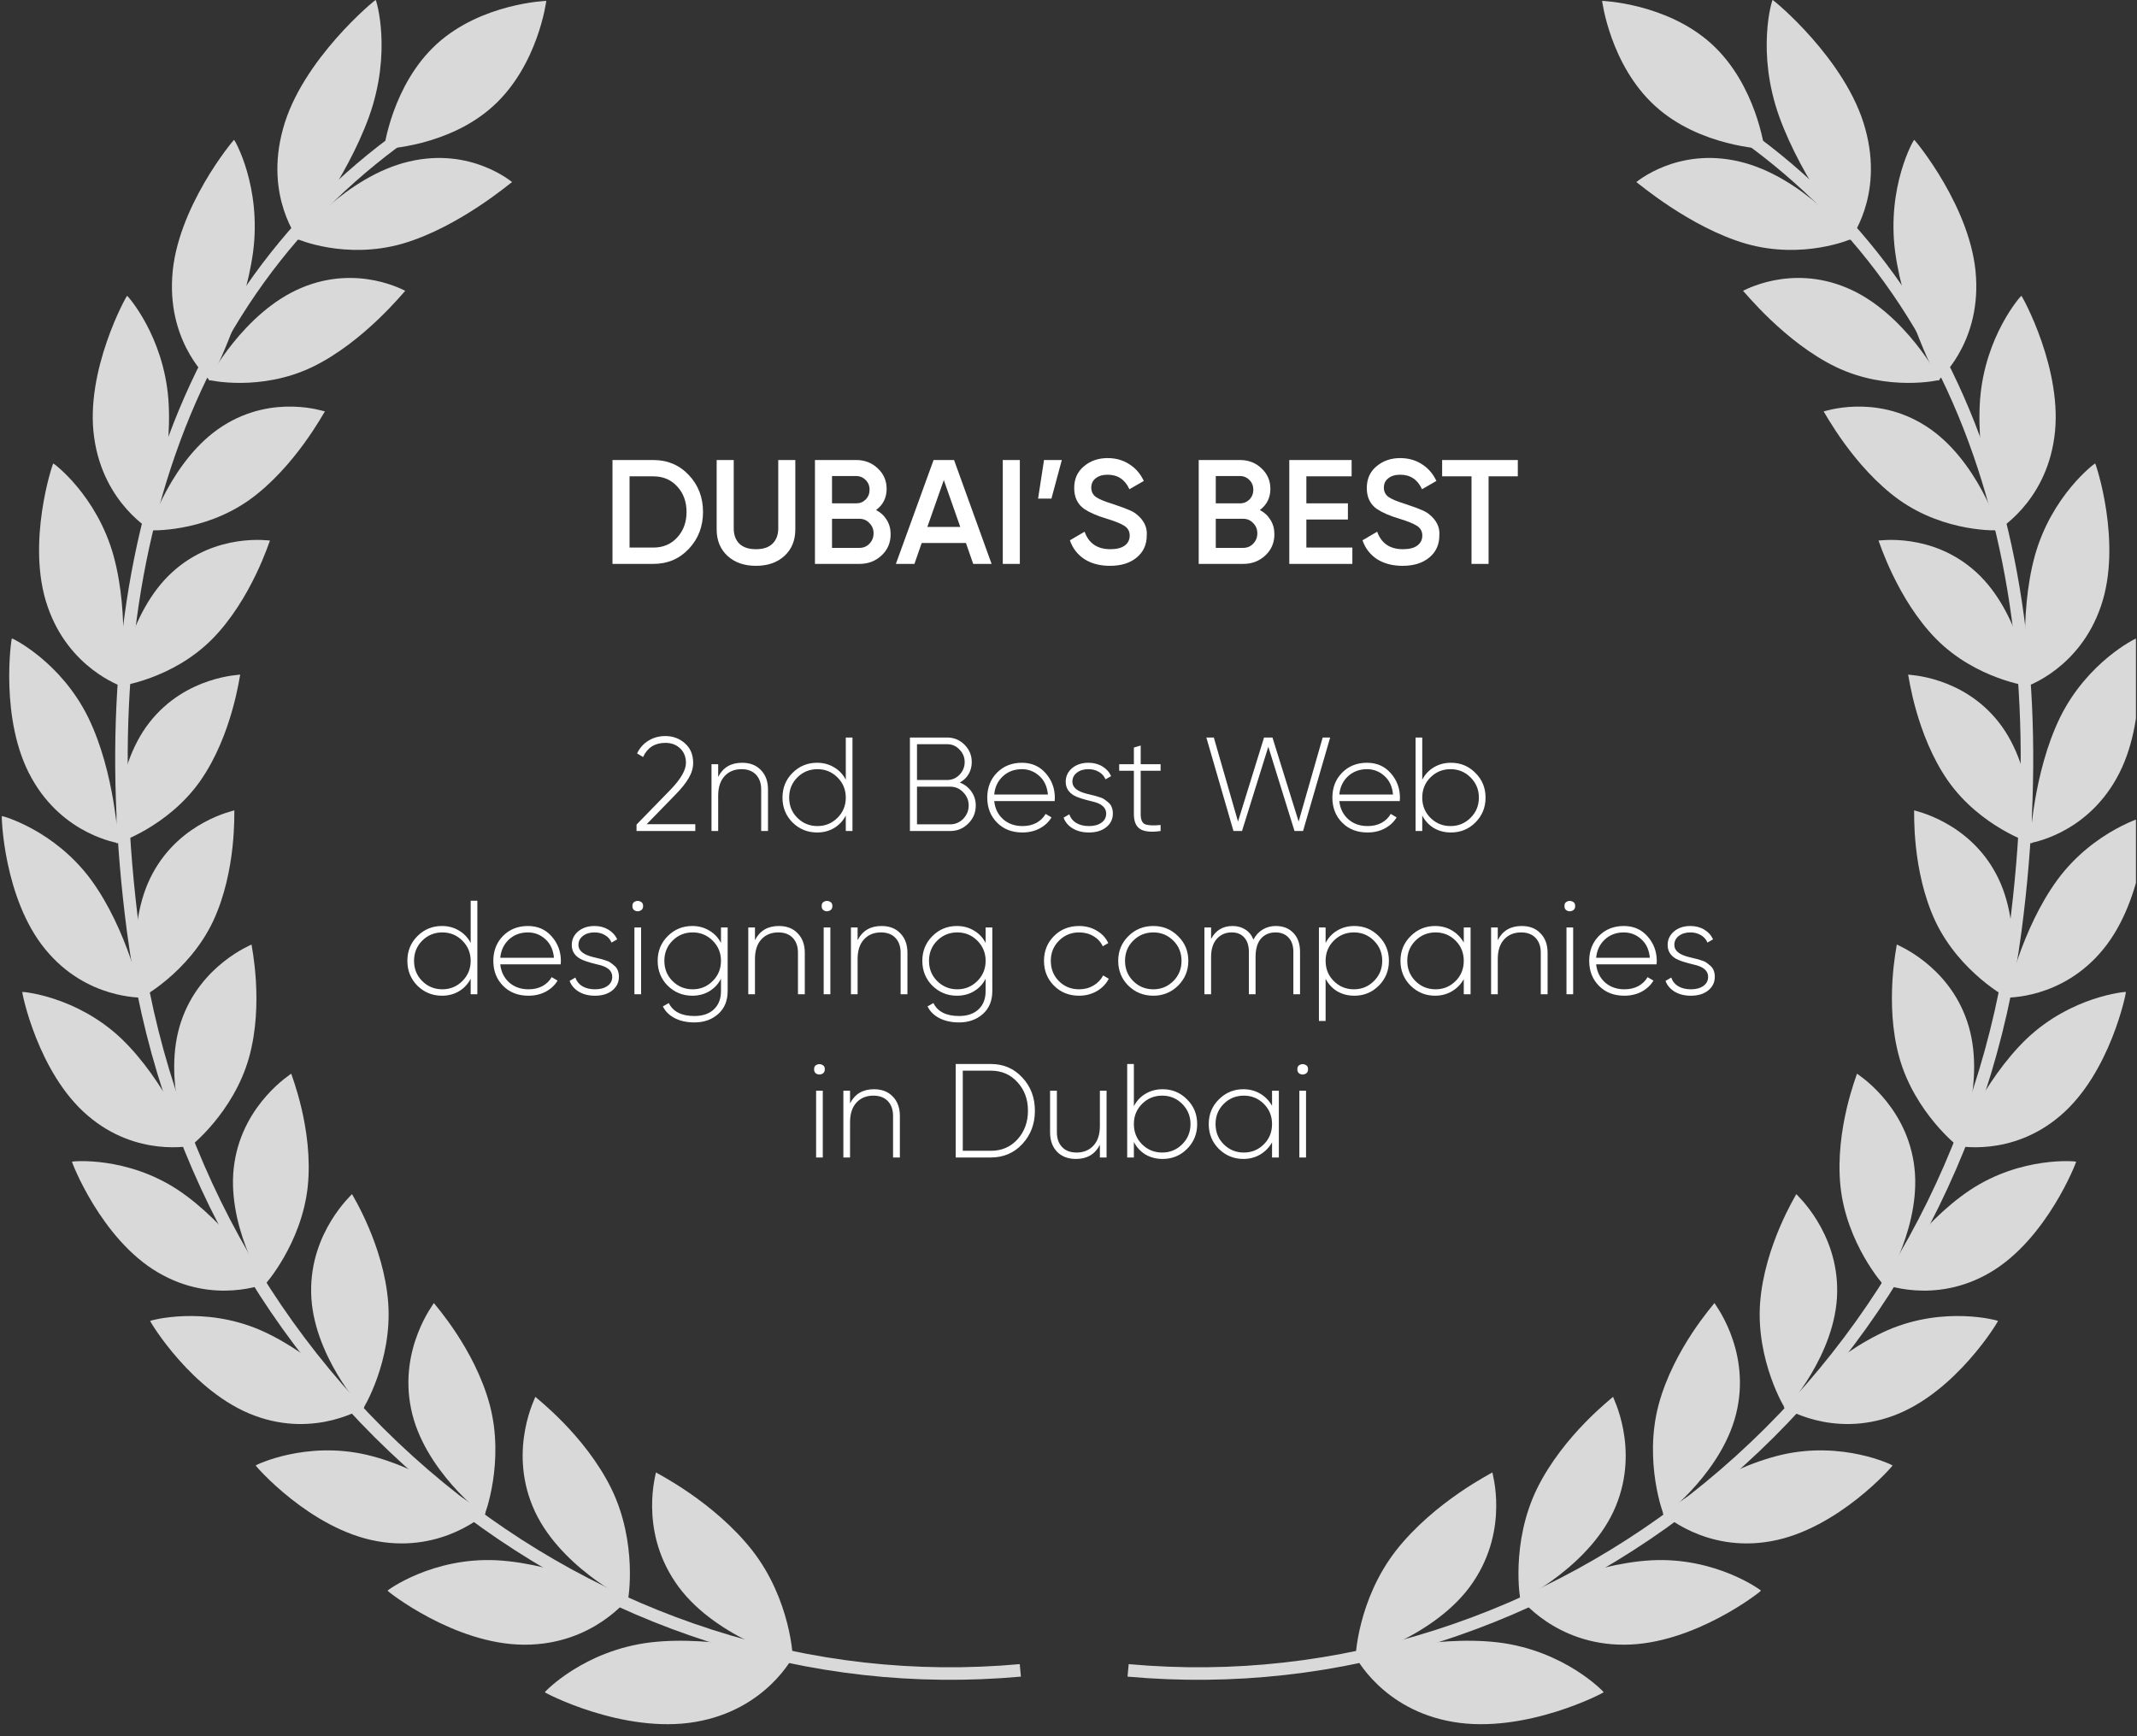 <svg width="144" height="117" viewBox="0 0 144 117" fill="none" xmlns="http://www.w3.org/2000/svg">
<rect x="0" y="0" width="144" height="117" fill="#333333" stroke="none"/>
<g clip-path="url(#clip0_6261_170637)">
<path d="M115.332 2.96C118.357 5.718 118.897 10.037 118.897 10.037C118.897 10.037 114.54 9.893 111.522 7.136C108.497 4.378 107.957 0.059 107.957 0.059C107.957 0.059 112.307 0.21 115.332 2.96Z" fill="#D9D9D9"/>
<path d="M94.075 104.479C91.475 107.812 91.316 111.758 91.352 111.765C91.345 111.816 96.811 110.289 99.267 106.61C101.723 102.974 100.527 99.209 100.564 99.223C100.549 99.259 96.675 101.174 94.075 104.479Z" fill="#D9D9D9"/>
<path d="M97.914 116.036C93.117 115.222 91.324 111.593 91.324 111.623C91.381 111.637 96.524 110.154 100.954 110.679C105.433 111.226 108.062 114.006 108.062 114.034C108.127 114.049 102.768 116.871 97.914 116.036Z" fill="#D9D9D9"/>
<path d="M103.572 100.313C101.786 103.97 102.426 107.801 102.456 107.801C102.448 107.851 107.259 105.468 108.88 101.494C110.5 97.57 108.656 94.121 108.693 94.129C108.686 94.172 105.358 96.685 103.572 100.313Z" fill="#D9D9D9"/>
<path d="M109.444 110.833C104.776 110.848 102.399 107.644 102.406 107.673C102.457 107.68 106.966 105.39 111.273 105.145C115.615 104.915 118.663 107.161 118.663 107.19C118.72 107.197 114.161 110.826 109.444 110.833Z" fill="#D9D9D9"/>
<path d="M111.76 94.677C110.745 98.522 112.098 102.114 112.127 102.114C112.127 102.164 116.247 99.047 117.068 94.914C117.903 90.833 115.498 87.809 115.526 87.809C115.526 87.852 112.783 90.861 111.76 94.677Z" fill="#D9D9D9"/>
<path d="M119.345 103.858C114.894 104.665 112.027 101.964 112.035 101.993C112.085 101.993 115.931 99.013 120.029 98.041C124.163 97.076 127.52 98.725 127.528 98.753C127.585 98.746 123.846 103.059 119.345 103.858Z" fill="#D9D9D9"/>
<path d="M118.602 87.805C118.321 91.714 120.287 94.962 120.316 94.954C120.323 95.005 123.723 91.269 123.795 87.114C123.882 83.003 121.015 80.476 121.043 80.469C121.043 80.505 118.897 83.925 118.602 87.805Z" fill="#D9D9D9"/>
<path d="M127.596 95.397C123.433 96.945 120.192 94.822 120.199 94.85C120.243 94.843 123.412 91.293 127.215 89.63C131.06 87.975 134.618 88.989 134.633 89.011C134.683 89.004 131.803 93.842 127.596 95.397Z" fill="#D9D9D9"/>
<path d="M124.017 79.933C124.42 83.792 126.912 86.6 126.934 86.593C126.948 86.643 129.599 82.417 128.957 78.349C128.338 74.324 125.105 72.359 125.133 72.352C125.147 72.38 123.628 76.103 124.017 79.933Z" fill="#D9D9D9"/>
<path d="M134.117 85.742C130.328 87.981 126.806 86.476 126.82 86.505C126.857 86.491 129.312 82.488 132.755 80.191C136.226 77.894 139.886 78.254 139.9 78.283C139.936 78.262 137.941 83.496 134.117 85.742Z" fill="#D9D9D9"/>
<path d="M127.988 71.28C129.032 74.981 131.949 77.278 131.97 77.27C131.992 77.314 133.872 72.72 132.561 68.847C131.279 65.009 127.793 63.663 127.815 63.648C127.829 63.684 126.958 67.608 127.988 71.28Z" fill="#D9D9D9"/>
<path d="M138.844 75.175C135.516 78.033 131.814 77.191 131.836 77.212C131.872 77.191 133.593 72.849 136.575 69.991C139.593 67.126 143.238 66.823 143.252 66.845C143.295 66.816 142.215 72.302 138.844 75.175Z" fill="#D9D9D9"/>
<path d="M130.421 62.097C132.063 65.546 135.297 67.274 135.319 67.259C135.347 67.302 136.421 62.457 134.498 58.879C132.604 55.329 128.959 54.624 128.981 54.609C129.002 54.645 128.808 58.67 130.421 62.097Z" fill="#D9D9D9"/>
<path d="M141.717 63.978C138.937 67.376 135.17 67.21 135.191 67.232C135.22 67.203 136.186 62.639 138.634 59.291C141.112 55.928 144.627 54.971 144.649 54.992C144.684 54.956 144.54 60.551 141.717 63.978Z" fill="#D9D9D9"/>
<path d="M131.265 52.617C133.448 55.728 136.911 56.851 136.926 56.829C136.962 56.865 137.2 51.905 134.708 48.701C132.245 45.533 128.557 45.483 128.578 45.461C128.607 45.49 129.104 49.522 131.265 52.617Z" fill="#D9D9D9"/>
<path d="M142.625 52.444C140.472 56.303 136.756 56.807 136.777 56.822C136.806 56.793 136.986 52.113 138.808 48.362C140.659 44.589 143.929 43.005 143.958 43.02C143.994 42.984 144.815 48.556 142.625 52.444Z" fill="#D9D9D9"/>
<path d="M130.479 43.071C133.158 45.771 136.737 46.254 136.751 46.232C136.795 46.261 136.175 41.3 133.165 38.557C130.19 35.843 126.56 36.448 126.582 36.426C126.611 36.455 127.828 40.386 130.479 43.071Z" fill="#D9D9D9"/>
<path d="M141.569 40.849C140.135 45.061 136.577 46.228 136.606 46.242C136.628 46.206 136.001 41.541 137.11 37.473C138.241 33.383 141.151 31.216 141.18 31.231C141.209 31.195 143.031 36.602 141.569 40.849Z" fill="#D9D9D9"/>
<path d="M127.983 33.693C131.108 35.91 134.687 35.752 134.702 35.73C134.745 35.752 133.24 30.914 129.762 28.704C126.326 26.508 122.868 27.753 122.883 27.724C122.926 27.746 124.892 31.483 127.983 33.693Z" fill="#D9D9D9"/>
<path d="M138.425 29.502C137.798 33.966 134.521 35.759 134.557 35.773C134.571 35.737 133.116 31.194 133.426 26.918C133.757 22.619 136.178 19.927 136.206 19.934C136.235 19.891 139.08 25.002 138.425 29.502Z" fill="#D9D9D9"/>
<path d="M123.713 24.731C127.227 26.416 130.706 25.616 130.714 25.595C130.764 25.616 128.344 21.023 124.447 19.396C120.601 17.776 117.439 19.626 117.453 19.598C117.504 19.612 120.241 23.053 123.713 24.731Z" fill="#D9D9D9"/>
<path d="M133.152 18.681C133.433 23.282 130.552 25.657 130.588 25.657C130.596 25.621 128.283 21.316 127.7 16.953C127.131 12.561 128.947 9.422 128.982 9.422C128.997 9.379 132.9 14.044 133.152 18.681Z" fill="#D9D9D9"/>
<path d="M117.651 16.422C121.497 17.523 124.76 16.112 124.768 16.091C124.825 16.098 121.462 11.879 117.205 10.885C112.999 9.892 110.255 12.296 110.262 12.268C110.312 12.275 113.848 15.32 117.651 16.422Z" fill="#D9D9D9"/>
<path d="M125.691 8.683C126.966 13.284 124.611 16.178 124.654 16.178C124.661 16.142 121.463 12.197 119.893 7.863C118.33 3.5 119.403 0 119.446 0C119.461 -0.05 124.438 4.032 125.691 8.683Z" fill="#D9D9D9"/>
<path d="M75.977 112.984L76.056 112.142C83.049 112.775 90.021 111.998 96.777 109.824C103.36 107.707 109.453 104.374 114.891 99.91C126.177 90.644 133.452 77.41 135.381 62.666C136.959 50.584 136.152 39.828 132.969 30.677C129.555 20.85 123.477 13.168 114.899 7.825L115.345 7.105C124.088 12.548 130.29 20.382 133.769 30.396C136.988 39.67 137.816 50.563 136.217 62.773C134.258 77.734 126.876 91.155 115.424 100.565C109.9 105.1 103.713 108.484 97.029 110.63C90.172 112.832 83.085 113.625 75.977 112.984Z" fill="#D9D9D9"/>
<path d="M29.436 2.96C26.411 5.718 25.871 10.037 25.871 10.037C25.871 10.037 30.229 9.893 33.246 7.136C36.271 4.378 36.812 0.059 36.812 0.059C36.812 0.059 32.461 0.21 29.436 2.96Z" fill="#D9D9D9"/>
<path d="M50.69 104.479C53.29 107.812 53.449 111.758 53.413 111.765C53.42 111.816 47.953 110.289 45.498 106.61C43.041 102.974 44.237 99.209 44.201 99.223C44.215 99.259 48.09 101.174 50.69 104.479Z" fill="#D9D9D9"/>
<path d="M46.86 116.036C51.657 115.222 53.45 111.593 53.45 111.623C53.392 111.637 48.25 110.154 43.82 110.679C39.34 111.226 36.712 114.006 36.712 114.034C36.647 114.049 42.005 116.871 46.86 116.036Z" fill="#D9D9D9"/>
<path d="M41.194 100.313C42.981 103.97 42.34 107.801 42.311 107.801C42.318 107.851 37.507 105.468 35.886 101.494C34.266 97.57 36.11 94.121 36.074 94.129C36.081 94.172 39.408 96.685 41.194 100.313Z" fill="#D9D9D9"/>
<path d="M35.333 110.833C40 110.848 42.377 107.644 42.37 107.673C42.319 107.68 37.81 105.39 33.503 105.145C29.16 104.915 26.114 107.161 26.114 107.19C26.056 107.197 30.615 110.826 35.333 110.833Z" fill="#D9D9D9"/>
<path d="M33.004 94.677C34.02 98.522 32.666 102.114 32.637 102.114C32.637 102.164 28.517 99.047 27.696 94.914C26.86 90.833 29.266 87.809 29.237 87.809C29.237 87.852 31.981 90.861 33.004 94.677Z" fill="#D9D9D9"/>
<path d="M25.413 103.858C29.864 104.665 32.731 101.964 32.724 101.993C32.673 101.993 28.827 99.013 24.729 98.041C20.595 97.076 17.238 98.725 17.231 98.753C17.174 98.746 20.912 103.059 25.413 103.858Z" fill="#D9D9D9"/>
<path d="M26.16 87.805C26.441 91.714 24.474 94.962 24.445 94.954C24.438 95.005 21.039 91.269 20.967 87.114C20.88 83.003 23.747 80.476 23.718 80.469C23.725 80.505 25.872 83.925 26.16 87.805Z" fill="#D9D9D9"/>
<path d="M17.155 95.397C21.318 96.945 24.559 94.822 24.551 94.85C24.508 94.843 21.346 91.293 17.536 89.63C13.69 87.975 10.132 88.989 10.118 89.011C10.067 89.004 12.948 93.842 17.155 95.397Z" fill="#D9D9D9"/>
<path d="M20.74 79.933C20.337 83.792 17.845 86.6 17.823 86.593C17.809 86.643 15.158 82.417 15.799 78.349C16.419 74.324 19.652 72.359 19.624 72.352C19.609 72.38 21.129 76.103 20.74 79.933Z" fill="#D9D9D9"/>
<path d="M10.636 85.742C14.424 87.981 17.946 86.476 17.932 86.505C17.896 86.491 15.44 82.488 11.997 80.191C8.525 77.894 4.867 78.254 4.852 78.283C4.809 78.262 6.804 83.496 10.636 85.742Z" fill="#D9D9D9"/>
<path d="M16.776 71.28C15.732 74.981 12.815 77.278 12.793 77.27C12.771 77.314 10.892 72.72 12.202 68.847C13.484 65.009 16.97 63.663 16.949 63.648C16.934 63.684 17.806 67.608 16.776 71.28Z" fill="#D9D9D9"/>
<path d="M5.909 75.175C9.237 78.033 12.939 77.191 12.917 77.212C12.881 77.191 11.16 72.849 8.178 69.991C5.16 67.126 1.516 66.823 1.501 66.845C1.458 66.816 2.538 72.302 5.909 75.175Z" fill="#D9D9D9"/>
<path d="M14.351 62.097C12.709 65.546 9.475 67.274 9.453 67.259C9.424 67.302 8.351 62.457 10.274 58.879C12.168 55.329 15.813 54.624 15.791 54.609C15.77 54.645 15.964 58.67 14.351 62.097Z" fill="#D9D9D9"/>
<path d="M3.057 63.978C5.837 67.376 9.603 67.21 9.582 67.232C9.553 67.203 8.588 62.639 6.139 59.291C3.662 55.928 0.147 54.971 0.125 54.992C0.089 54.956 0.233 60.551 3.057 63.978Z" fill="#D9D9D9"/>
<path d="M13.5 52.617C11.318 55.728 7.853 56.851 7.839 56.829C7.803 56.865 7.565 51.905 10.057 48.701C12.52 45.533 16.208 45.483 16.186 45.461C16.157 45.49 15.661 49.522 13.5 52.617Z" fill="#D9D9D9"/>
<path d="M2.134 52.444C4.287 56.303 8.004 56.807 7.982 56.822C7.953 56.793 7.773 52.113 5.951 48.362C4.1 44.589 0.83 43.005 0.801 43.02C0.765 42.984 -0.056 48.556 2.134 52.444Z" fill="#D9D9D9"/>
<path d="M14.295 43.071C11.616 45.771 8.036 46.254 8.022 46.232C7.978 46.261 8.598 41.3 11.608 38.557C14.583 35.843 18.213 36.448 18.191 36.426C18.163 36.455 16.945 40.386 14.295 43.071Z" fill="#D9D9D9"/>
<path d="M3.2 40.849C4.633 45.061 8.191 46.228 8.163 46.242C8.141 46.206 8.768 41.541 7.658 37.473C6.528 33.383 3.618 31.216 3.589 31.231C3.56 31.195 1.738 36.602 3.2 40.849Z" fill="#D9D9D9"/>
<path d="M16.795 33.693C13.669 35.91 10.089 35.752 10.075 35.73C10.032 35.752 11.537 30.914 15.016 28.704C18.451 26.508 21.909 27.753 21.894 27.724C21.851 27.746 19.885 31.483 16.795 33.693Z" fill="#D9D9D9"/>
<path d="M6.348 29.502C6.975 33.966 10.252 35.759 10.216 35.773C10.201 35.737 11.656 31.194 11.347 26.918C11.015 22.619 8.595 19.927 8.566 19.934C8.538 19.891 5.693 25.002 6.348 29.502Z" fill="#D9D9D9"/>
<path d="M21.048 24.731C17.534 26.416 14.055 25.616 14.048 25.595C13.997 25.616 16.417 21.023 20.314 19.396C24.16 17.776 27.322 19.626 27.307 19.598C27.264 19.612 24.52 23.053 21.048 24.731Z" fill="#D9D9D9"/>
<path d="M11.605 18.685C11.324 23.285 14.205 25.661 14.169 25.661C14.162 25.625 16.474 21.32 17.057 16.957C17.626 12.565 15.811 9.426 15.775 9.426C15.761 9.383 11.857 14.048 11.605 18.685Z" fill="#D9D9D9"/>
<path d="M27.117 16.422C23.271 17.523 20.008 16.112 20.001 16.091C19.943 16.098 23.307 11.879 27.563 10.885C31.769 9.892 34.514 12.296 34.506 12.268C34.456 12.275 30.919 15.32 27.117 16.422Z" fill="#D9D9D9"/>
<path d="M19.07 8.683C17.795 13.284 20.151 16.178 20.107 16.178C20.1 16.142 23.298 12.197 24.868 7.863C26.431 3.5 25.358 0 25.315 0C25.307 -0.05 20.323 4.032 19.07 8.683Z" fill="#D9D9D9"/>
<path d="M68.794 112.984L68.715 112.142C61.721 112.775 54.749 111.998 47.993 109.824C41.41 107.707 35.317 104.374 29.879 99.91C18.593 90.644 11.319 77.41 9.388 62.666C7.811 50.584 8.618 39.828 11.801 30.677C15.215 20.85 21.294 13.168 29.872 7.825L29.425 7.105C20.682 12.548 14.48 20.382 11.002 30.396C7.782 39.67 6.954 50.563 8.553 62.773C10.512 77.734 17.895 91.155 29.346 100.565C34.87 105.1 41.057 108.484 47.741 110.63C54.598 112.832 61.685 113.625 68.794 112.984Z" fill="#D9D9D9"/>
<path d="M41.272 31H44.022C44.982 31 45.779 31.337 46.412 32.01C47.052 32.683 47.372 33.513 47.372 34.5C47.372 35.48 47.052 36.31 46.412 36.99C45.779 37.663 44.982 38 44.022 38H41.272V31ZM42.422 36.9H44.022C44.682 36.9 45.219 36.673 45.632 36.22C46.052 35.767 46.262 35.193 46.262 34.5C46.262 33.807 46.052 33.233 45.632 32.78C45.219 32.327 44.682 32.1 44.022 32.1H42.422V36.9ZM48.292 35.68V31H49.442V35.61C49.442 36.043 49.569 36.387 49.822 36.64C50.082 36.887 50.455 37.01 50.942 37.01C51.429 37.01 51.799 36.887 52.052 36.64C52.312 36.387 52.442 36.043 52.442 35.61V31H53.592V35.68C53.592 36.42 53.345 37.017 52.852 37.47C52.365 37.91 51.729 38.13 50.942 38.13C50.155 38.13 49.519 37.91 49.032 37.47C48.539 37.017 48.292 36.42 48.292 35.68ZM59.035 34.37C59.342 34.53 59.581 34.753 59.755 35.04C59.928 35.32 60.015 35.64 60.015 36C60.015 36.573 59.812 37.05 59.405 37.43C58.998 37.81 58.502 38 57.915 38H54.915V31H57.695C58.268 31 58.752 31.187 59.145 31.56C59.545 31.933 59.745 32.393 59.745 32.94C59.745 33.54 59.508 34.017 59.035 34.37ZM57.695 32.08H56.065V33.92H57.695C57.948 33.92 58.161 33.833 58.335 33.66C58.508 33.48 58.595 33.26 58.595 33C58.595 32.74 58.508 32.523 58.335 32.35C58.161 32.17 57.948 32.08 57.695 32.08ZM56.065 36.92H57.915C58.181 36.92 58.405 36.827 58.585 36.64C58.772 36.447 58.865 36.213 58.865 35.94C58.865 35.667 58.772 35.437 58.585 35.25C58.405 35.057 58.181 34.96 57.915 34.96H56.065V36.92ZM66.818 38H65.578L65.088 36.59H62.108L61.618 38H60.368L62.908 31H64.288L66.818 38ZM63.598 32.35L62.488 35.51H64.708L63.598 32.35ZM67.571 38V31H68.721V38H67.571ZM70.35 31H71.55L70.85 33.6H69.95L70.35 31ZM74.794 38.13C74.12 38.13 73.547 37.98 73.074 37.68C72.607 37.373 72.28 36.95 72.094 36.41L73.084 35.83C73.364 36.617 73.944 37.01 74.824 37.01C75.25 37.01 75.574 36.927 75.794 36.76C76.014 36.593 76.124 36.37 76.124 36.09C76.124 35.81 76.007 35.593 75.774 35.44C75.54 35.287 75.127 35.12 74.534 34.94C73.927 34.76 73.437 34.547 73.064 34.3C72.61 33.98 72.384 33.51 72.384 32.89C72.384 32.27 72.604 31.78 73.044 31.42C73.477 31.053 74.007 30.87 74.634 30.87C75.187 30.87 75.674 31.007 76.094 31.28C76.52 31.547 76.847 31.923 77.074 32.41L76.104 32.97C75.81 32.317 75.32 31.99 74.634 31.99C74.3 31.99 74.034 32.07 73.834 32.23C73.634 32.383 73.534 32.593 73.534 32.86C73.534 33.12 73.634 33.327 73.834 33.48C74.034 33.627 74.404 33.783 74.944 33.95C75.277 34.063 75.47 34.13 75.524 34.15C75.61 34.177 75.784 34.243 76.044 34.35C76.257 34.437 76.427 34.53 76.554 34.63C77.074 35.037 77.314 35.517 77.274 36.07C77.274 36.703 77.044 37.207 76.584 37.58C76.137 37.947 75.54 38.13 74.794 38.13ZM84.894 34.37C85.201 34.53 85.441 34.753 85.614 35.04C85.788 35.32 85.874 35.64 85.874 36C85.874 36.573 85.671 37.05 85.264 37.43C84.858 37.81 84.361 38 83.774 38H80.774V31H83.554C84.128 31 84.611 31.187 85.004 31.56C85.404 31.933 85.604 32.393 85.604 32.94C85.604 33.54 85.368 34.017 84.894 34.37ZM83.554 32.08H81.924V33.92H83.554C83.808 33.92 84.021 33.833 84.194 33.66C84.368 33.48 84.454 33.26 84.454 33C84.454 32.74 84.368 32.523 84.194 32.35C84.021 32.17 83.808 32.08 83.554 32.08ZM81.924 36.92H83.774C84.041 36.92 84.264 36.827 84.444 36.64C84.631 36.447 84.724 36.213 84.724 35.94C84.724 35.667 84.631 35.437 84.444 35.25C84.264 35.057 84.041 34.96 83.774 34.96H81.924V36.92ZM88.028 35.01V36.9H91.128V38H86.878V31H91.078V32.1H88.028V33.92H90.828V35.01H88.028ZM94.51 38.13C93.837 38.13 93.264 37.98 92.79 37.68C92.324 37.373 91.997 36.95 91.811 36.41L92.8 35.83C93.081 36.617 93.66 37.01 94.54 37.01C94.967 37.01 95.29 36.927 95.51 36.76C95.731 36.593 95.841 36.37 95.841 36.09C95.841 35.81 95.724 35.593 95.49 35.44C95.257 35.287 94.844 35.12 94.251 34.94C93.644 34.76 93.154 34.547 92.781 34.3C92.327 33.98 92.1 33.51 92.1 32.89C92.1 32.27 92.32 31.78 92.76 31.42C93.194 31.053 93.724 30.87 94.35 30.87C94.904 30.87 95.391 31.007 95.811 31.28C96.237 31.547 96.564 31.923 96.79 32.41L95.82 32.97C95.527 32.317 95.037 31.99 94.35 31.99C94.017 31.99 93.751 32.07 93.55 32.23C93.35 32.383 93.251 32.593 93.251 32.86C93.251 33.12 93.35 33.327 93.55 33.48C93.751 33.627 94.121 33.783 94.66 33.95C94.994 34.063 95.187 34.13 95.24 34.15C95.327 34.177 95.501 34.243 95.76 34.35C95.974 34.437 96.144 34.53 96.27 34.63C96.79 35.037 97.031 35.517 96.99 36.07C96.99 36.703 96.76 37.207 96.3 37.58C95.854 37.947 95.257 38.13 94.51 38.13ZM97.177 31H102.277V32.1H100.307V38H99.157V32.1H97.177V31Z" fill="white"/>
<path d="M46.852 56H42.892V55.568L45.205 53.192C45.883 52.484 46.222 51.89 46.222 51.41C46.222 51.002 46.09 50.675 45.826 50.429C45.568 50.183 45.238 50.06 44.836 50.06C44.128 50.06 43.627 50.378 43.333 51.014L42.928 50.771C43.114 50.393 43.372 50.105 43.702 49.907C44.038 49.703 44.416 49.601 44.836 49.601C45.346 49.601 45.784 49.763 46.15 50.087C46.522 50.411 46.708 50.852 46.708 51.41C46.708 51.752 46.609 52.091 46.411 52.427C46.219 52.763 45.925 53.132 45.529 53.534L43.576 55.541H46.852V56ZM50.005 51.401C50.539 51.401 50.962 51.566 51.274 51.896C51.592 52.22 51.751 52.655 51.751 53.201V56H51.292V53.201C51.292 52.781 51.175 52.448 50.941 52.202C50.707 51.956 50.383 51.833 49.969 51.833C49.495 51.833 49.114 51.989 48.826 52.301C48.538 52.613 48.394 53.054 48.394 53.624V56H47.944V51.5H48.394V52.355C48.718 51.719 49.255 51.401 50.005 51.401ZM56.993 52.544V49.7H57.443V56H56.993V54.956C56.807 55.316 56.543 55.598 56.201 55.802C55.865 56 55.484 56.099 55.058 56.099C54.416 56.099 53.864 55.874 53.402 55.424C52.952 54.968 52.727 54.41 52.727 53.75C52.727 53.09 52.952 52.535 53.402 52.085C53.858 51.629 54.41 51.401 55.058 51.401C55.484 51.401 55.865 51.503 56.201 51.707C56.543 51.905 56.807 52.184 56.993 52.544ZM53.726 55.109C54.098 55.481 54.551 55.667 55.085 55.667C55.613 55.667 56.063 55.481 56.435 55.109C56.807 54.737 56.993 54.284 56.993 53.75C56.993 53.216 56.807 52.763 56.435 52.391C56.063 52.019 55.613 51.833 55.085 51.833C54.551 51.833 54.098 52.019 53.726 52.391C53.36 52.757 53.177 53.21 53.177 53.75C53.177 54.29 53.36 54.743 53.726 55.109ZM64.671 52.733C65.001 52.859 65.262 53.06 65.454 53.336C65.652 53.612 65.751 53.927 65.751 54.281C65.751 54.755 65.583 55.16 65.247 55.496C64.911 55.832 64.506 56 64.032 56H61.314V49.7H63.825C64.281 49.7 64.671 49.862 64.995 50.186C65.319 50.51 65.481 50.9 65.481 51.356C65.481 51.656 65.409 51.929 65.265 52.175C65.121 52.415 64.923 52.601 64.671 52.733ZM63.825 50.15H61.791V52.562H63.825C64.149 52.562 64.425 52.445 64.653 52.211C64.887 51.965 65.004 51.68 65.004 51.356C65.004 51.026 64.887 50.744 64.653 50.51C64.431 50.27 64.155 50.15 63.825 50.15ZM61.791 55.55H64.032C64.368 55.55 64.659 55.427 64.905 55.181C65.151 54.923 65.274 54.623 65.274 54.281C65.274 53.933 65.151 53.636 64.905 53.39C64.665 53.138 64.374 53.012 64.032 53.012H61.791V55.55ZM68.857 51.401C69.517 51.401 70.051 51.635 70.459 52.103C70.873 52.571 71.08 53.126 71.08 53.768C71.08 53.78 71.077 53.816 71.071 53.876C71.071 53.936 71.071 53.972 71.071 53.984H66.994C67.048 54.488 67.249 54.896 67.597 55.208C67.945 55.514 68.38 55.667 68.902 55.667C69.256 55.667 69.568 55.595 69.838 55.451C70.108 55.301 70.315 55.1 70.459 54.848L70.855 55.082C70.669 55.394 70.402 55.643 70.054 55.829C69.712 56.009 69.325 56.099 68.893 56.099C68.197 56.099 67.63 55.88 67.192 55.442C66.748 54.998 66.526 54.434 66.526 53.75C66.526 53.078 66.742 52.52 67.174 52.076C67.618 51.626 68.179 51.401 68.857 51.401ZM68.857 51.833C68.353 51.833 67.927 51.992 67.579 52.31C67.237 52.628 67.042 53.039 66.994 53.543H70.612C70.564 53.009 70.372 52.592 70.036 52.292C69.7 51.986 69.307 51.833 68.857 51.833ZM72.262 52.679C72.262 53.057 72.583 53.327 73.225 53.489C73.411 53.531 73.546 53.564 73.63 53.588C73.72 53.606 73.849 53.642 74.017 53.696C74.191 53.744 74.32 53.798 74.404 53.858C74.494 53.918 74.59 53.993 74.692 54.083C74.8 54.173 74.875 54.281 74.917 54.407C74.965 54.527 74.989 54.665 74.989 54.821C74.989 55.199 74.839 55.508 74.539 55.748C74.245 55.982 73.858 56.099 73.378 56.099C72.952 56.099 72.589 56.009 72.289 55.829C71.989 55.649 71.782 55.406 71.668 55.1L72.055 54.875C72.139 55.127 72.295 55.322 72.523 55.46C72.757 55.598 73.042 55.667 73.378 55.667C73.726 55.667 74.005 55.592 74.215 55.442C74.431 55.292 74.539 55.085 74.539 54.821C74.539 54.413 74.218 54.14 73.576 54.002C72.976 53.858 72.574 53.726 72.37 53.606C71.998 53.39 71.812 53.081 71.812 52.679C71.812 52.319 71.953 52.016 72.235 51.77C72.529 51.524 72.898 51.401 73.342 51.401C73.696 51.401 74.008 51.482 74.278 51.644C74.548 51.806 74.746 52.025 74.872 52.301L74.494 52.517C74.404 52.301 74.254 52.133 74.044 52.013C73.84 51.893 73.606 51.833 73.342 51.833C73.03 51.833 72.772 51.911 72.568 52.067C72.364 52.223 72.262 52.427 72.262 52.679ZM78.206 51.5V51.941H76.865V54.866C76.865 55.232 76.961 55.457 77.153 55.541C77.351 55.625 77.702 55.643 78.206 55.595V56C77.588 56.09 77.132 56.048 76.838 55.874C76.55 55.694 76.406 55.358 76.406 54.866V51.941H75.416V51.5H76.406V50.375L76.865 50.24V51.5H78.206ZM83.692 56H83.116L81.289 49.7H81.793L83.422 55.361L85.177 49.7H85.744L87.508 55.361L89.128 49.7H89.632L87.805 56H87.229L85.465 50.321L83.692 56ZM92.112 51.401C92.772 51.401 93.306 51.635 93.715 52.103C94.129 52.571 94.335 53.126 94.335 53.768C94.335 53.78 94.332 53.816 94.326 53.876C94.326 53.936 94.326 53.972 94.326 53.984H90.249C90.303 54.488 90.504 54.896 90.853 55.208C91.201 55.514 91.635 55.667 92.157 55.667C92.511 55.667 92.823 55.595 93.094 55.451C93.364 55.301 93.57 55.1 93.715 54.848L94.111 55.082C93.924 55.394 93.657 55.643 93.309 55.829C92.968 56.009 92.581 56.099 92.148 56.099C91.453 56.099 90.885 55.88 90.448 55.442C90.004 54.998 89.781 54.434 89.781 53.75C89.781 53.078 89.998 52.52 90.43 52.076C90.874 51.626 91.434 51.401 92.112 51.401ZM92.112 51.833C91.609 51.833 91.183 51.992 90.835 52.31C90.493 52.628 90.297 53.039 90.249 53.543H93.868C93.82 53.009 93.627 52.592 93.291 52.292C92.956 51.986 92.562 51.833 92.112 51.833ZM97.772 51.401C98.42 51.401 98.969 51.629 99.419 52.085C99.875 52.535 100.103 53.09 100.103 53.75C100.103 54.41 99.875 54.968 99.419 55.424C98.969 55.874 98.42 56.099 97.772 56.099C97.346 56.099 96.962 56 96.62 55.802C96.284 55.598 96.023 55.316 95.837 54.956V56H95.387V49.7H95.837V52.544C96.023 52.184 96.284 51.905 96.62 51.707C96.962 51.503 97.346 51.401 97.772 51.401ZM96.386 55.109C96.758 55.481 97.211 55.667 97.745 55.667C98.273 55.667 98.723 55.481 99.095 55.109C99.467 54.737 99.653 54.284 99.653 53.75C99.653 53.216 99.467 52.763 99.095 52.391C98.723 52.019 98.273 51.833 97.745 51.833C97.211 51.833 96.758 52.019 96.386 52.391C96.02 52.757 95.837 53.21 95.837 53.75C95.837 54.29 96.02 54.743 96.386 55.109ZM31.716 63.544V60.7H32.166V67H31.716V65.956C31.53 66.316 31.266 66.598 30.924 66.802C30.588 67 30.207 67.099 29.781 67.099C29.139 67.099 28.587 66.874 28.125 66.424C27.675 65.968 27.45 65.41 27.45 64.75C27.45 64.09 27.675 63.535 28.125 63.085C28.581 62.629 29.133 62.401 29.781 62.401C30.207 62.401 30.588 62.503 30.924 62.707C31.266 62.905 31.53 63.184 31.716 63.544ZM28.449 66.109C28.821 66.481 29.274 66.667 29.808 66.667C30.336 66.667 30.786 66.481 31.158 66.109C31.53 65.737 31.716 65.284 31.716 64.75C31.716 64.216 31.53 63.763 31.158 63.391C30.786 63.019 30.336 62.833 29.808 62.833C29.274 62.833 28.821 63.019 28.449 63.391C28.083 63.757 27.9 64.21 27.9 64.75C27.9 65.29 28.083 65.743 28.449 66.109ZM35.572 62.401C36.233 62.401 36.767 62.635 37.175 63.103C37.589 63.571 37.795 64.126 37.795 64.768C37.795 64.78 37.792 64.816 37.786 64.876C37.786 64.936 37.786 64.972 37.786 64.984H33.709C33.764 65.488 33.965 65.896 34.312 66.208C34.66 66.514 35.096 66.667 35.617 66.667C35.971 66.667 36.283 66.595 36.553 66.451C36.824 66.301 37.031 66.1 37.175 65.848L37.571 66.082C37.385 66.394 37.117 66.643 36.77 66.829C36.428 67.009 36.041 67.099 35.608 67.099C34.913 67.099 34.346 66.88 33.907 66.442C33.464 65.998 33.242 65.434 33.242 64.75C33.242 64.078 33.458 63.52 33.889 63.076C34.334 62.626 34.895 62.401 35.572 62.401ZM35.572 62.833C35.069 62.833 34.642 62.992 34.294 63.31C33.953 63.628 33.758 64.039 33.709 64.543H37.328C37.279 64.009 37.087 63.592 36.752 63.292C36.416 62.986 36.023 62.833 35.572 62.833ZM38.977 63.679C38.977 64.057 39.298 64.327 39.941 64.489C40.127 64.531 40.261 64.564 40.346 64.588C40.435 64.606 40.565 64.642 40.733 64.696C40.907 64.744 41.035 64.798 41.12 64.858C41.209 64.918 41.306 64.993 41.407 65.083C41.516 65.173 41.59 65.281 41.633 65.407C41.681 65.527 41.705 65.665 41.705 65.821C41.705 66.199 41.554 66.508 41.255 66.748C40.961 66.982 40.574 67.099 40.093 67.099C39.667 67.099 39.304 67.009 39.005 66.829C38.705 66.649 38.498 66.406 38.383 66.1L38.77 65.875C38.855 66.127 39.011 66.322 39.239 66.46C39.472 66.598 39.758 66.667 40.093 66.667C40.441 66.667 40.721 66.592 40.931 66.442C41.147 66.292 41.255 66.085 41.255 65.821C41.255 65.413 40.934 65.14 40.291 65.002C39.691 64.858 39.289 64.726 39.086 64.606C38.714 64.39 38.528 64.081 38.528 63.679C38.528 63.319 38.669 63.016 38.95 62.77C39.245 62.524 39.614 62.401 40.057 62.401C40.411 62.401 40.724 62.482 40.993 62.644C41.264 62.806 41.462 63.025 41.587 63.301L41.209 63.517C41.12 63.301 40.969 63.133 40.76 63.013C40.556 62.893 40.322 62.833 40.057 62.833C39.745 62.833 39.487 62.911 39.283 63.067C39.08 63.223 38.977 63.427 38.977 63.679ZM42.615 61.051C42.609 60.907 42.666 60.808 42.786 60.754C42.912 60.694 43.035 60.694 43.155 60.754C43.281 60.808 43.341 60.907 43.335 61.051C43.341 61.201 43.281 61.306 43.155 61.366C43.035 61.426 42.912 61.426 42.786 61.366C42.666 61.306 42.609 61.201 42.615 61.051ZM43.2 67H42.75V62.5H43.2V67ZM48.583 63.544V62.5H49.033V66.784C49.033 67.438 48.82 67.954 48.394 68.332C47.968 68.71 47.434 68.899 46.792 68.899C46.282 68.899 45.841 68.803 45.469 68.611C45.103 68.425 44.836 68.161 44.668 67.819L45.064 67.594C45.352 68.176 45.928 68.467 46.792 68.467C47.35 68.467 47.788 68.317 48.106 68.017C48.424 67.717 48.583 67.306 48.583 66.784V65.956C48.397 66.316 48.133 66.598 47.791 66.802C47.455 67 47.074 67.099 46.648 67.099C46.006 67.099 45.454 66.874 44.992 66.424C44.542 65.968 44.317 65.41 44.317 64.75C44.317 64.09 44.542 63.535 44.992 63.085C45.448 62.629 46 62.401 46.648 62.401C47.074 62.401 47.455 62.503 47.791 62.707C48.133 62.905 48.397 63.184 48.583 63.544ZM45.316 66.109C45.688 66.481 46.141 66.667 46.675 66.667C47.203 66.667 47.653 66.481 48.025 66.109C48.397 65.737 48.583 65.284 48.583 64.75C48.583 64.216 48.397 63.763 48.025 63.391C47.653 63.019 47.203 62.833 46.675 62.833C46.141 62.833 45.688 63.019 45.316 63.391C44.95 63.757 44.767 64.21 44.767 64.75C44.767 65.29 44.95 65.743 45.316 66.109ZM52.483 62.401C53.017 62.401 53.441 62.566 53.752 62.896C54.071 63.22 54.23 63.655 54.23 64.201V67H53.77V64.201C53.77 63.781 53.654 63.448 53.419 63.202C53.185 62.956 52.861 62.833 52.447 62.833C51.974 62.833 51.593 62.989 51.304 63.301C51.017 63.613 50.873 64.054 50.873 64.624V67H50.422V62.5H50.873V63.355C51.197 62.719 51.733 62.401 52.483 62.401ZM55.368 61.051C55.362 60.907 55.419 60.808 55.539 60.754C55.665 60.694 55.788 60.694 55.908 60.754C56.034 60.808 56.094 60.907 56.088 61.051C56.094 61.201 56.034 61.306 55.908 61.366C55.788 61.426 55.665 61.426 55.539 61.366C55.419 61.306 55.362 61.201 55.368 61.051ZM55.953 67H55.503V62.5H55.953V67ZM59.401 62.401C59.934 62.401 60.358 62.566 60.669 62.896C60.987 63.22 61.147 63.655 61.147 64.201V67H60.688V64.201C60.688 63.781 60.571 63.448 60.337 63.202C60.102 62.956 59.779 62.833 59.364 62.833C58.891 62.833 58.51 62.989 58.221 63.301C57.934 63.613 57.789 64.054 57.789 64.624V67H57.34V62.5H57.789V63.355C58.114 62.719 58.651 62.401 59.401 62.401ZM66.416 63.544V62.5H66.866V66.784C66.866 67.438 66.653 67.954 66.227 68.332C65.801 68.71 65.267 68.899 64.625 68.899C64.115 68.899 63.674 68.803 63.302 68.611C62.936 68.425 62.669 68.161 62.501 67.819L62.897 67.594C63.185 68.176 63.761 68.467 64.625 68.467C65.183 68.467 65.621 68.317 65.939 68.017C66.257 67.717 66.416 67.306 66.416 66.784V65.956C66.23 66.316 65.966 66.598 65.624 66.802C65.288 67 64.907 67.099 64.481 67.099C63.839 67.099 63.287 66.874 62.825 66.424C62.375 65.968 62.15 65.41 62.15 64.75C62.15 64.09 62.375 63.535 62.825 63.085C63.281 62.629 63.833 62.401 64.481 62.401C64.907 62.401 65.288 62.503 65.624 62.707C65.966 62.905 66.23 63.184 66.416 63.544ZM63.149 66.109C63.521 66.481 63.974 66.667 64.508 66.667C65.036 66.667 65.486 66.481 65.858 66.109C66.23 65.737 66.416 65.284 66.416 64.75C66.416 64.216 66.23 63.763 65.858 63.391C65.486 63.019 65.036 62.833 64.508 62.833C63.974 62.833 63.521 63.019 63.149 63.391C62.783 63.757 62.6 64.21 62.6 64.75C62.6 65.29 62.783 65.743 63.149 66.109ZM72.716 67.099C72.038 67.099 71.474 66.874 71.024 66.424C70.574 65.974 70.349 65.416 70.349 64.75C70.349 64.084 70.574 63.526 71.024 63.076C71.474 62.626 72.038 62.401 72.716 62.401C73.154 62.401 73.55 62.506 73.904 62.716C74.258 62.92 74.516 63.199 74.678 63.553L74.309 63.769C74.177 63.481 73.967 63.253 73.679 63.085C73.397 62.917 73.076 62.833 72.716 62.833C72.182 62.833 71.729 63.019 71.357 63.391C70.991 63.757 70.808 64.21 70.808 64.75C70.808 65.296 70.991 65.752 71.357 66.118C71.723 66.484 72.176 66.667 72.716 66.667C73.076 66.667 73.397 66.583 73.679 66.415C73.967 66.247 74.186 66.019 74.336 65.731L74.714 65.956C74.534 66.304 74.264 66.583 73.904 66.793C73.544 66.997 73.148 67.099 72.716 67.099ZM77.717 67.099C77.057 67.099 76.496 66.874 76.034 66.424C75.578 65.968 75.35 65.41 75.35 64.75C75.35 64.09 75.578 63.535 76.034 63.085C76.49 62.629 77.051 62.401 77.717 62.401C78.371 62.401 78.926 62.629 79.382 63.085C79.844 63.535 80.075 64.09 80.075 64.75C80.075 65.404 79.844 65.962 79.382 66.424C78.92 66.874 78.365 67.099 77.717 67.099ZM76.358 66.109C76.73 66.481 77.183 66.667 77.717 66.667C78.245 66.667 78.695 66.481 79.067 66.109C79.433 65.743 79.616 65.29 79.616 64.75C79.616 64.21 79.433 63.757 79.067 63.391C78.695 63.019 78.245 62.833 77.717 62.833C77.183 62.833 76.73 63.019 76.358 63.391C75.992 63.757 75.809 64.21 75.809 64.75C75.809 65.29 75.992 65.743 76.358 66.109ZM85.964 62.401C86.462 62.401 86.858 62.557 87.152 62.869C87.452 63.175 87.602 63.601 87.602 64.147V67H87.152V64.147C87.152 63.733 87.044 63.412 86.828 63.184C86.612 62.95 86.321 62.833 85.955 62.833C85.541 62.833 85.211 62.974 84.965 63.256C84.725 63.538 84.605 63.949 84.605 64.489V67H84.155V64.147C84.155 63.733 84.053 63.412 83.849 63.184C83.645 62.95 83.363 62.833 83.003 62.833C82.589 62.833 82.253 62.977 81.995 63.265C81.737 63.553 81.608 63.961 81.608 64.489V67H81.158V62.5H81.608V63.274C81.92 62.692 82.403 62.401 83.057 62.401C83.387 62.401 83.675 62.482 83.921 62.644C84.167 62.8 84.347 63.025 84.461 63.319C84.617 63.019 84.827 62.791 85.091 62.635C85.355 62.479 85.646 62.401 85.964 62.401ZM91.26 62.401C91.908 62.401 92.457 62.629 92.907 63.085C93.363 63.535 93.591 64.09 93.591 64.75C93.591 65.41 93.363 65.968 92.907 66.424C92.457 66.874 91.908 67.099 91.26 67.099C90.834 67.099 90.45 67 90.108 66.802C89.772 66.598 89.511 66.316 89.325 65.956V68.8H88.875V62.5H89.325V63.544C89.511 63.184 89.772 62.905 90.108 62.707C90.45 62.503 90.834 62.401 91.26 62.401ZM89.874 66.109C90.246 66.481 90.699 66.667 91.233 66.667C91.761 66.667 92.211 66.481 92.583 66.109C92.955 65.737 93.141 65.284 93.141 64.75C93.141 64.216 92.955 63.763 92.583 63.391C92.211 63.019 91.761 62.833 91.233 62.833C90.699 62.833 90.246 63.019 89.874 63.391C89.508 63.757 89.325 64.21 89.325 64.75C89.325 65.29 89.508 65.743 89.874 66.109ZM98.635 63.517V62.5H99.094V67H98.635V65.983C98.437 66.331 98.17 66.604 97.834 66.802C97.498 67 97.12 67.099 96.7 67.099C96.064 67.099 95.515 66.874 95.053 66.424C94.597 65.968 94.369 65.41 94.369 64.75C94.369 64.09 94.597 63.535 95.053 63.085C95.509 62.629 96.058 62.401 96.7 62.401C97.12 62.401 97.498 62.5 97.834 62.698C98.17 62.896 98.437 63.169 98.635 63.517ZM95.377 66.109C95.749 66.481 96.202 66.667 96.736 66.667C97.264 66.667 97.714 66.481 98.086 66.109C98.452 65.743 98.635 65.29 98.635 64.75C98.635 64.21 98.452 63.757 98.086 63.391C97.714 63.019 97.264 62.833 96.736 62.833C96.202 62.833 95.749 63.019 95.377 63.391C95.011 63.757 94.828 64.21 94.828 64.75C94.828 65.29 95.011 65.743 95.377 66.109ZM102.537 62.401C103.071 62.401 103.494 62.566 103.806 62.896C104.124 63.22 104.283 63.655 104.283 64.201V67H103.824V64.201C103.824 63.781 103.707 63.448 103.473 63.202C103.239 62.956 102.915 62.833 102.501 62.833C102.027 62.833 101.646 62.989 101.358 63.301C101.07 63.613 100.926 64.054 100.926 64.624V67H100.476V62.5H100.926V63.355C101.25 62.719 101.787 62.401 102.537 62.401ZM105.421 61.051C105.415 60.907 105.472 60.808 105.592 60.754C105.718 60.694 105.841 60.694 105.961 60.754C106.087 60.808 106.147 60.907 106.141 61.051C106.147 61.201 106.087 61.306 105.961 61.366C105.841 61.426 105.718 61.426 105.592 61.366C105.472 61.306 105.415 61.201 105.421 61.051ZM106.006 67H105.556V62.5H106.006V67ZM109.418 62.401C110.078 62.401 110.612 62.635 111.02 63.103C111.434 63.571 111.641 64.126 111.641 64.768C111.641 64.78 111.638 64.816 111.632 64.876C111.632 64.936 111.632 64.972 111.632 64.984H107.555C107.609 65.488 107.81 65.896 108.158 66.208C108.506 66.514 108.941 66.667 109.463 66.667C109.817 66.667 110.129 66.595 110.399 66.451C110.669 66.301 110.876 66.1 111.02 65.848L111.416 66.082C111.23 66.394 110.963 66.643 110.615 66.829C110.273 67.009 109.886 67.099 109.454 67.099C108.758 67.099 108.191 66.88 107.753 66.442C107.309 65.998 107.087 65.434 107.087 64.75C107.087 64.078 107.303 63.52 107.735 63.076C108.179 62.626 108.74 62.401 109.418 62.401ZM109.418 62.833C108.914 62.833 108.488 62.992 108.14 63.31C107.798 63.628 107.603 64.039 107.555 64.543H111.173C111.125 64.009 110.933 63.592 110.597 63.292C110.261 62.986 109.868 62.833 109.418 62.833ZM112.823 63.679C112.823 64.057 113.144 64.327 113.786 64.489C113.972 64.531 114.107 64.564 114.191 64.588C114.281 64.606 114.41 64.642 114.578 64.696C114.752 64.744 114.881 64.798 114.965 64.858C115.055 64.918 115.151 64.993 115.253 65.083C115.361 65.173 115.436 65.281 115.478 65.407C115.526 65.527 115.55 65.665 115.55 65.821C115.55 66.199 115.4 66.508 115.1 66.748C114.806 66.982 114.419 67.099 113.939 67.099C113.513 67.099 113.15 67.009 112.85 66.829C112.55 66.649 112.343 66.406 112.229 66.1L112.616 65.875C112.7 66.127 112.856 66.322 113.084 66.46C113.318 66.598 113.603 66.667 113.939 66.667C114.287 66.667 114.566 66.592 114.776 66.442C114.992 66.292 115.1 66.085 115.1 65.821C115.1 65.413 114.779 65.14 114.137 65.002C113.537 64.858 113.135 64.726 112.931 64.606C112.559 64.39 112.373 64.081 112.373 63.679C112.373 63.319 112.514 63.016 112.796 62.77C113.09 62.524 113.459 62.401 113.903 62.401C114.257 62.401 114.569 62.482 114.839 62.644C115.109 62.806 115.307 63.025 115.433 63.301L115.055 63.517C114.965 63.301 114.815 63.133 114.605 63.013C114.401 62.893 114.167 62.833 113.903 62.833C113.591 62.833 113.333 62.911 113.129 63.067C112.925 63.223 112.823 63.427 112.823 63.679ZM54.858 72.051C54.852 71.907 54.909 71.808 55.029 71.754C55.155 71.694 55.278 71.694 55.398 71.754C55.524 71.808 55.584 71.907 55.578 72.051C55.584 72.201 55.524 72.306 55.398 72.366C55.278 72.426 55.155 72.426 55.029 72.366C54.909 72.306 54.852 72.201 54.858 72.051ZM55.443 78H54.993V73.5H55.443V78ZM58.891 73.401C59.425 73.401 59.848 73.566 60.16 73.896C60.478 74.22 60.637 74.655 60.637 75.201V78H60.178V75.201C60.178 74.781 60.061 74.448 59.827 74.202C59.593 73.956 59.269 73.833 58.855 73.833C58.381 73.833 58 73.989 57.712 74.301C57.424 74.613 57.28 75.054 57.28 75.624V78H56.83V73.5H57.28V74.355C57.604 73.719 58.141 73.401 58.891 73.401ZM64.399 71.7H66.766C67.624 71.7 68.332 72.006 68.89 72.618C69.454 73.218 69.736 73.962 69.736 74.85C69.736 75.738 69.454 76.485 68.89 77.091C68.332 77.697 67.624 78 66.766 78H64.399V71.7ZM64.876 77.55H66.766C67.498 77.55 68.098 77.292 68.566 76.776C69.034 76.254 69.268 75.612 69.268 74.85C69.268 74.082 69.034 73.443 68.566 72.933C68.098 72.411 67.498 72.15 66.766 72.15H64.876V77.55ZM74.115 75.876V73.5H74.565V78H74.115V77.145C73.791 77.781 73.254 78.099 72.504 78.099C71.97 78.099 71.544 77.937 71.226 77.613C70.914 77.283 70.758 76.845 70.758 76.299V73.5H71.217V76.299C71.217 76.719 71.334 77.052 71.568 77.298C71.802 77.544 72.126 77.667 72.54 77.667C73.014 77.667 73.395 77.511 73.683 77.199C73.971 76.887 74.115 76.446 74.115 75.876ZM78.34 73.401C78.988 73.401 79.537 73.629 79.987 74.085C80.443 74.535 80.671 75.09 80.671 75.75C80.671 76.41 80.443 76.968 79.987 77.424C79.537 77.874 78.988 78.099 78.34 78.099C77.914 78.099 77.53 78 77.188 77.802C76.852 77.598 76.591 77.316 76.405 76.956V78H75.955V71.7H76.405V74.544C76.591 74.184 76.852 73.905 77.188 73.707C77.53 73.503 77.914 73.401 78.34 73.401ZM76.954 77.109C77.326 77.481 77.779 77.667 78.313 77.667C78.841 77.667 79.291 77.481 79.663 77.109C80.035 76.737 80.221 76.284 80.221 75.75C80.221 75.216 80.035 74.763 79.663 74.391C79.291 74.019 78.841 73.833 78.313 73.833C77.779 73.833 77.326 74.019 76.954 74.391C76.588 74.757 76.405 75.21 76.405 75.75C76.405 76.29 76.588 76.743 76.954 77.109ZM85.716 74.517V73.5H86.174V78H85.716V76.983C85.517 77.331 85.251 77.604 84.915 77.802C84.579 78 84.201 78.099 83.781 78.099C83.144 78.099 82.596 77.874 82.133 77.424C81.677 76.968 81.45 76.41 81.45 75.75C81.45 75.09 81.677 74.535 82.133 74.085C82.59 73.629 83.138 73.401 83.781 73.401C84.201 73.401 84.579 73.5 84.915 73.698C85.251 73.896 85.517 74.169 85.716 74.517ZM82.457 77.109C82.829 77.481 83.282 77.667 83.817 77.667C84.344 77.667 84.794 77.481 85.166 77.109C85.532 76.743 85.716 76.29 85.716 75.75C85.716 75.21 85.532 74.757 85.166 74.391C84.794 74.019 84.344 73.833 83.817 73.833C83.282 73.833 82.829 74.019 82.457 74.391C82.091 74.757 81.909 75.21 81.909 75.75C81.909 76.29 82.091 76.743 82.457 77.109ZM87.421 72.051C87.415 71.907 87.472 71.808 87.592 71.754C87.718 71.694 87.841 71.694 87.961 71.754C88.087 71.808 88.147 71.907 88.141 72.051C88.147 72.201 88.087 72.306 87.961 72.366C87.841 72.426 87.718 72.426 87.592 72.366C87.472 72.306 87.415 72.201 87.421 72.051ZM88.006 78H87.556V73.5H88.006V78Z" fill="white"/>
</g>
<defs>
<clipPath id="clip0_6261_170637">
<rect width="143.93" height="116.883" fill="white"/>
</clipPath>
</defs>
</svg>
